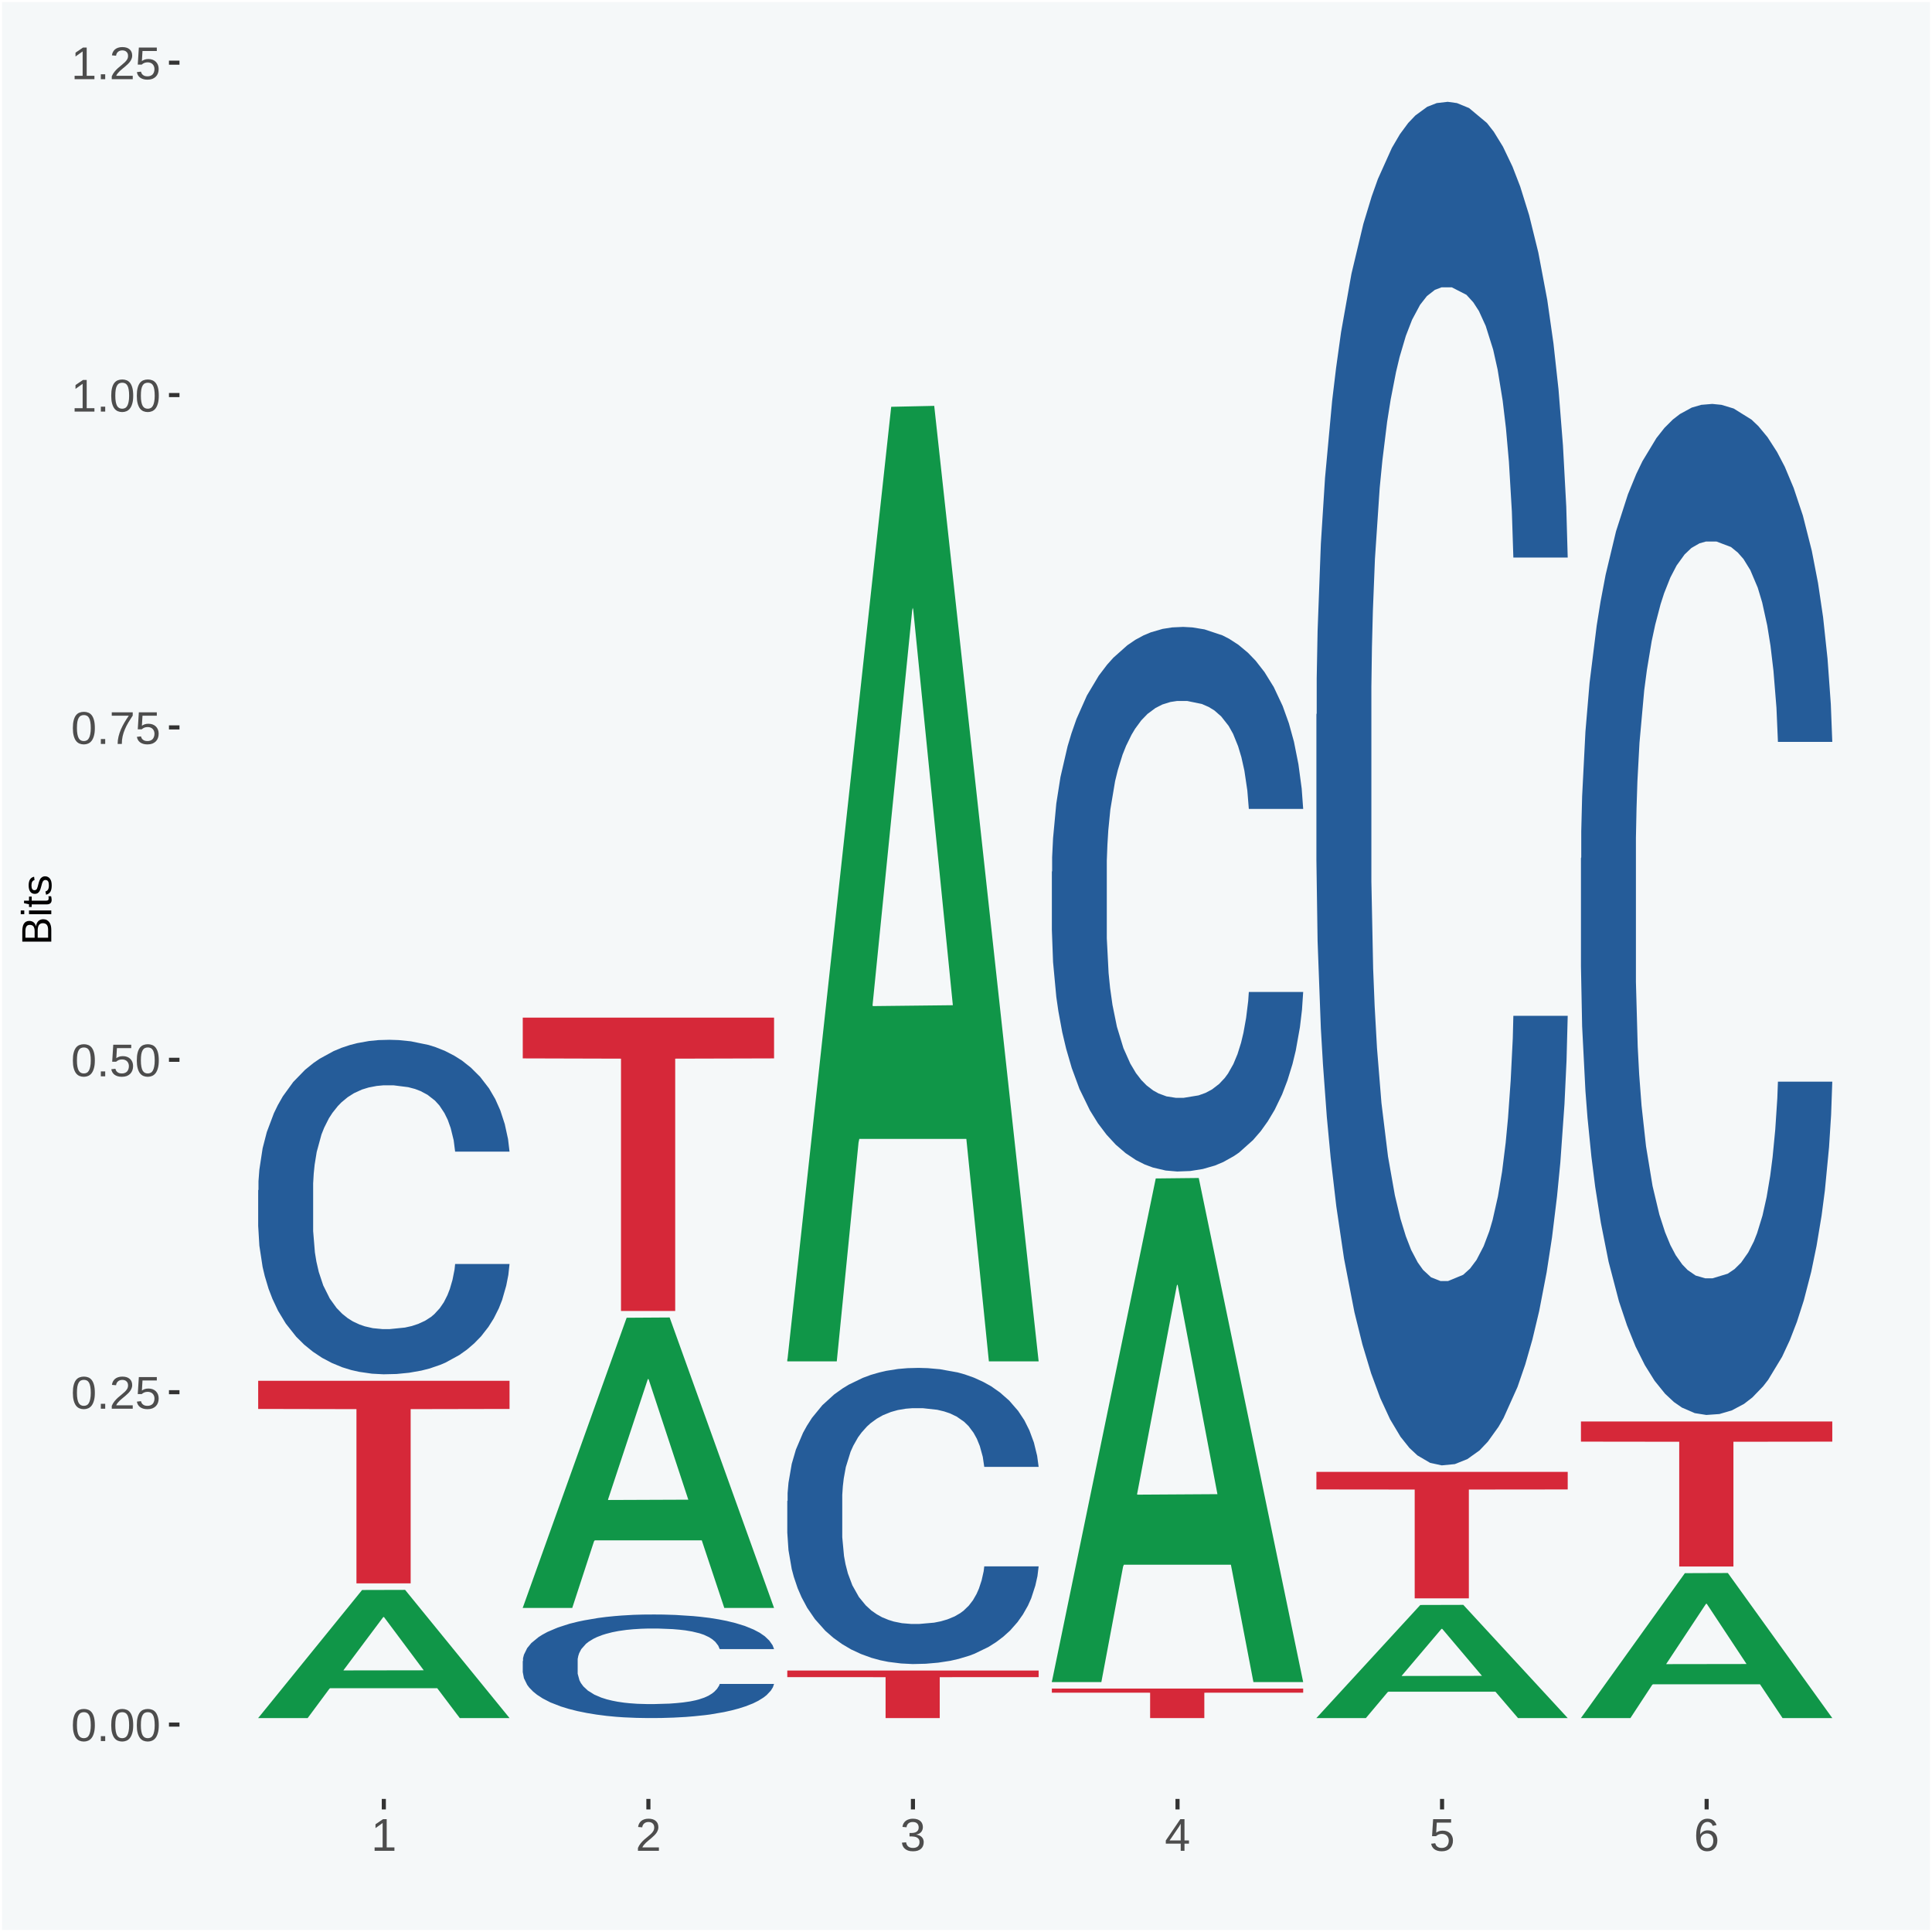 <?xml version="1.0" encoding="UTF-8"?>
<svg xmlns="http://www.w3.org/2000/svg" xmlns:xlink="http://www.w3.org/1999/xlink" width="504pt" height="504pt" viewBox="0 0 504 504" version="1.1">
<defs>
<g>
<symbol overflow="visible" id="glyph0-0">
<path style="stroke:none;" d="M 0.406 0 L 0.406 -8 L 3.594 -8 L 3.594 0 Z M 0.797 -0.406 L 3.188 -0.406 L 3.188 -7.594 L 0.797 -7.594 Z M 0.797 -0.406 "/>
</symbol>
<symbol overflow="visible" id="glyph0-1">
<path style="stroke:none;" d="M 6.203 -4.125 C 6.203 -3.332 6.125 -2.664 5.969 -2.125 C 5.82 -1.582 5.617 -1.145 5.359 -0.812 C 5.098 -0.477 4.789 -0.238 4.438 -0.094 C 4.094 0.051 3.723 0.125 3.328 0.125 C 2.922 0.125 2.539 0.051 2.188 -0.094 C 1.844 -0.238 1.539 -0.477 1.281 -0.812 C 1.031 -1.145 0.832 -1.582 0.688 -2.125 C 0.539 -2.664 0.469 -3.332 0.469 -4.125 C 0.469 -4.957 0.539 -5.645 0.688 -6.188 C 0.832 -6.738 1.035 -7.176 1.297 -7.5 C 1.555 -7.82 1.859 -8.047 2.203 -8.172 C 2.555 -8.305 2.941 -8.375 3.359 -8.375 C 3.754 -8.375 4.125 -8.305 4.469 -8.172 C 4.812 -8.047 5.113 -7.82 5.375 -7.5 C 5.633 -7.176 5.836 -6.738 5.984 -6.188 C 6.129 -5.645 6.203 -4.957 6.203 -4.125 Z M 5.141 -4.125 C 5.141 -4.781 5.098 -5.328 5.016 -5.766 C 4.941 -6.203 4.828 -6.551 4.672 -6.812 C 4.516 -7.07 4.328 -7.254 4.109 -7.359 C 3.891 -7.473 3.641 -7.531 3.359 -7.531 C 3.055 -7.531 2.789 -7.473 2.562 -7.359 C 2.344 -7.254 2.156 -7.07 2 -6.812 C 1.844 -6.551 1.723 -6.203 1.641 -5.766 C 1.566 -5.328 1.531 -4.781 1.531 -4.125 C 1.531 -3.5 1.57 -2.969 1.656 -2.531 C 1.738 -2.094 1.852 -1.742 2 -1.484 C 2.156 -1.223 2.344 -1.035 2.562 -0.922 C 2.789 -0.805 3.047 -0.75 3.328 -0.75 C 3.609 -0.75 3.859 -0.805 4.078 -0.922 C 4.305 -1.035 4.492 -1.223 4.641 -1.484 C 4.797 -1.742 4.914 -2.094 5 -2.531 C 5.094 -2.969 5.141 -3.5 5.141 -4.125 Z M 5.141 -4.125 "/>
</symbol>
<symbol overflow="visible" id="glyph0-2">
<path style="stroke:none;" d="M 1.094 0 L 1.094 -1.281 L 2.234 -1.281 L 2.234 0 Z M 1.094 0 "/>
</symbol>
<symbol overflow="visible" id="glyph0-3">
<path style="stroke:none;" d="M 0.609 0 L 0.609 -0.75 C 0.805 -1.207 1.047 -1.609 1.328 -1.953 C 1.617 -2.305 1.922 -2.625 2.234 -2.906 C 2.555 -3.188 2.867 -3.445 3.172 -3.688 C 3.484 -3.938 3.766 -4.18 4.016 -4.422 C 4.266 -4.66 4.469 -4.91 4.625 -5.172 C 4.781 -5.441 4.859 -5.742 4.859 -6.078 C 4.859 -6.316 4.82 -6.523 4.75 -6.703 C 4.676 -6.879 4.57 -7.023 4.438 -7.141 C 4.312 -7.266 4.156 -7.359 3.969 -7.422 C 3.781 -7.484 3.578 -7.516 3.359 -7.516 C 3.141 -7.516 2.938 -7.484 2.75 -7.422 C 2.57 -7.367 2.41 -7.281 2.266 -7.156 C 2.117 -7.039 2 -6.895 1.906 -6.719 C 1.812 -6.551 1.754 -6.352 1.734 -6.125 L 0.656 -6.219 C 0.688 -6.508 0.766 -6.785 0.891 -7.047 C 1.023 -7.316 1.203 -7.551 1.422 -7.75 C 1.648 -7.945 1.922 -8.098 2.234 -8.203 C 2.555 -8.316 2.93 -8.375 3.359 -8.375 C 3.766 -8.375 4.125 -8.328 4.438 -8.234 C 4.758 -8.141 5.031 -7.992 5.25 -7.797 C 5.477 -7.609 5.648 -7.375 5.766 -7.094 C 5.879 -6.812 5.938 -6.488 5.938 -6.125 C 5.938 -5.844 5.883 -5.578 5.781 -5.328 C 5.688 -5.078 5.555 -4.836 5.391 -4.609 C 5.223 -4.379 5.031 -4.16 4.812 -3.953 C 4.594 -3.742 4.363 -3.535 4.125 -3.328 C 3.895 -3.129 3.656 -2.93 3.406 -2.734 C 3.164 -2.535 2.938 -2.336 2.719 -2.141 C 2.508 -1.941 2.32 -1.738 2.156 -1.531 C 1.988 -1.332 1.859 -1.117 1.766 -0.891 L 6.078 -0.891 L 6.078 0 Z M 0.609 0 "/>
</symbol>
<symbol overflow="visible" id="glyph0-4">
<path style="stroke:none;" d="M 6.172 -2.688 C 6.172 -2.27 6.109 -1.891 5.984 -1.547 C 5.859 -1.203 5.672 -0.906 5.422 -0.656 C 5.18 -0.414 4.879 -0.223 4.516 -0.078 C 4.148 0.055 3.723 0.125 3.234 0.125 C 2.805 0.125 2.43 0.07 2.109 -0.031 C 1.785 -0.133 1.508 -0.273 1.281 -0.453 C 1.062 -0.629 0.883 -0.836 0.75 -1.078 C 0.625 -1.316 0.535 -1.57 0.484 -1.844 L 1.547 -1.969 C 1.586 -1.812 1.645 -1.66 1.719 -1.516 C 1.801 -1.367 1.91 -1.238 2.047 -1.125 C 2.18 -1.008 2.348 -0.914 2.547 -0.844 C 2.742 -0.781 2.984 -0.75 3.266 -0.75 C 3.535 -0.75 3.781 -0.789 4 -0.875 C 4.227 -0.957 4.422 -1.078 4.578 -1.234 C 4.734 -1.398 4.852 -1.602 4.938 -1.844 C 5.031 -2.082 5.078 -2.359 5.078 -2.672 C 5.078 -2.922 5.035 -3.148 4.953 -3.359 C 4.867 -3.578 4.75 -3.766 4.594 -3.922 C 4.445 -4.078 4.258 -4.195 4.031 -4.281 C 3.812 -4.363 3.562 -4.406 3.281 -4.406 C 3.113 -4.406 2.953 -4.391 2.797 -4.359 C 2.648 -4.328 2.516 -4.285 2.391 -4.234 C 2.266 -4.18 2.148 -4.117 2.047 -4.047 C 1.941 -3.973 1.844 -3.895 1.75 -3.812 L 0.719 -3.812 L 1 -8.25 L 5.688 -8.25 L 5.688 -7.359 L 1.953 -7.359 L 1.797 -4.734 C 1.984 -4.879 2.219 -5.004 2.5 -5.109 C 2.781 -5.211 3.113 -5.266 3.5 -5.266 C 3.914 -5.266 4.285 -5.203 4.609 -5.078 C 4.941 -4.953 5.223 -4.773 5.453 -4.547 C 5.68 -4.316 5.859 -4.047 5.984 -3.734 C 6.109 -3.422 6.172 -3.07 6.172 -2.688 Z M 6.172 -2.688 "/>
</symbol>
<symbol overflow="visible" id="glyph0-5">
<path style="stroke:none;" d="M 6.078 -7.406 C 5.66 -6.77 5.273 -6.16 4.922 -5.578 C 4.578 -4.992 4.281 -4.406 4.031 -3.812 C 3.781 -3.219 3.582 -2.609 3.438 -1.984 C 3.301 -1.367 3.234 -0.707 3.234 0 L 2.141 0 C 2.141 -0.656 2.219 -1.301 2.375 -1.938 C 2.531 -2.57 2.738 -3.195 3 -3.812 C 3.27 -4.426 3.578 -5.023 3.922 -5.609 C 4.273 -6.203 4.648 -6.785 5.047 -7.359 L 0.609 -7.359 L 0.609 -8.25 L 6.078 -8.25 Z M 6.078 -7.406 "/>
</symbol>
<symbol overflow="visible" id="glyph0-6">
<path style="stroke:none;" d="M 0.922 0 L 0.922 -0.891 L 3.016 -0.891 L 3.016 -7.25 L 1.156 -5.922 L 1.156 -6.922 L 3.109 -8.25 L 4.078 -8.25 L 4.078 -0.891 L 6.094 -0.891 L 6.094 0 Z M 0.922 0 "/>
</symbol>
<symbol overflow="visible" id="glyph0-7">
<path style="stroke:none;" d="M 6.141 -2.281 C 6.141 -1.906 6.078 -1.566 5.953 -1.266 C 5.836 -0.973 5.66 -0.723 5.422 -0.516 C 5.18 -0.305 4.883 -0.145 4.531 -0.031 C 4.188 0.07 3.789 0.125 3.344 0.125 C 2.832 0.125 2.398 0.062 2.047 -0.062 C 1.703 -0.195 1.414 -0.367 1.188 -0.578 C 0.957 -0.785 0.785 -1.02 0.672 -1.281 C 0.566 -1.551 0.492 -1.832 0.453 -2.125 L 1.547 -2.219 C 1.578 -2 1.633 -1.801 1.719 -1.625 C 1.801 -1.445 1.914 -1.289 2.062 -1.156 C 2.207 -1.031 2.383 -0.93 2.594 -0.859 C 2.801 -0.785 3.051 -0.75 3.344 -0.75 C 3.875 -0.75 4.289 -0.879 4.594 -1.141 C 4.895 -1.41 5.047 -1.801 5.047 -2.312 C 5.047 -2.613 4.977 -2.859 4.844 -3.047 C 4.707 -3.234 4.539 -3.379 4.344 -3.484 C 4.145 -3.586 3.926 -3.656 3.688 -3.688 C 3.445 -3.727 3.227 -3.75 3.031 -3.75 L 2.438 -3.75 L 2.438 -4.656 L 3.016 -4.656 C 3.211 -4.656 3.414 -4.676 3.625 -4.719 C 3.844 -4.758 4.039 -4.832 4.219 -4.938 C 4.395 -5.051 4.539 -5.195 4.656 -5.375 C 4.77 -5.562 4.828 -5.797 4.828 -6.078 C 4.828 -6.523 4.695 -6.875 4.438 -7.125 C 4.188 -7.383 3.801 -7.516 3.281 -7.516 C 2.82 -7.516 2.445 -7.395 2.156 -7.156 C 1.875 -6.914 1.707 -6.578 1.656 -6.141 L 0.594 -6.234 C 0.633 -6.598 0.734 -6.91 0.891 -7.172 C 1.047 -7.441 1.242 -7.664 1.484 -7.844 C 1.734 -8.02 2.008 -8.148 2.312 -8.234 C 2.625 -8.328 2.953 -8.375 3.297 -8.375 C 3.754 -8.375 4.148 -8.316 4.484 -8.203 C 4.816 -8.086 5.086 -7.93 5.297 -7.734 C 5.516 -7.535 5.672 -7.301 5.766 -7.031 C 5.867 -6.77 5.922 -6.488 5.922 -6.188 C 5.922 -5.945 5.883 -5.723 5.812 -5.516 C 5.75 -5.305 5.645 -5.113 5.5 -4.938 C 5.363 -4.77 5.188 -4.625 4.969 -4.5 C 4.75 -4.383 4.488 -4.297 4.188 -4.234 L 4.188 -4.219 C 4.52 -4.176 4.805 -4.098 5.047 -3.984 C 5.297 -3.867 5.5 -3.723 5.656 -3.547 C 5.82 -3.379 5.941 -3.188 6.016 -2.969 C 6.098 -2.75 6.141 -2.52 6.141 -2.281 Z M 6.141 -2.281 "/>
</symbol>
<symbol overflow="visible" id="glyph0-8">
<path style="stroke:none;" d="M 5.156 -1.875 L 5.156 0 L 4.172 0 L 4.172 -1.875 L 0.281 -1.875 L 0.281 -2.688 L 4.062 -8.25 L 5.156 -8.25 L 5.156 -2.703 L 6.328 -2.703 L 6.328 -1.875 Z M 4.172 -7.062 C 4.16 -7.039 4.141 -7.004 4.109 -6.953 C 4.078 -6.898 4.039 -6.836 4 -6.766 C 3.957 -6.691 3.914 -6.617 3.875 -6.547 C 3.844 -6.473 3.812 -6.414 3.781 -6.375 L 1.656 -3.25 C 1.633 -3.219 1.602 -3.176 1.562 -3.125 C 1.531 -3.07 1.492 -3.02 1.453 -2.969 C 1.422 -2.914 1.383 -2.863 1.344 -2.812 C 1.301 -2.77 1.27 -2.734 1.25 -2.703 L 4.172 -2.703 Z M 4.172 -7.062 "/>
</symbol>
<symbol overflow="visible" id="glyph0-9">
<path style="stroke:none;" d="M 6.141 -2.703 C 6.141 -2.285 6.082 -1.906 5.969 -1.562 C 5.852 -1.219 5.68 -0.922 5.453 -0.672 C 5.234 -0.422 4.957 -0.223 4.625 -0.078 C 4.289 0.055 3.91 0.125 3.484 0.125 C 3.004 0.125 2.582 0.031 2.219 -0.156 C 1.863 -0.344 1.566 -0.609 1.328 -0.953 C 1.086 -1.297 0.906 -1.719 0.781 -2.219 C 0.664 -2.727 0.609 -3.301 0.609 -3.938 C 0.609 -4.676 0.676 -5.32 0.812 -5.875 C 0.945 -6.426 1.141 -6.883 1.391 -7.25 C 1.648 -7.625 1.961 -7.906 2.328 -8.094 C 2.691 -8.281 3.102 -8.375 3.562 -8.375 C 3.844 -8.375 4.102 -8.344 4.344 -8.281 C 4.594 -8.227 4.816 -8.133 5.016 -8 C 5.223 -7.875 5.398 -7.703 5.547 -7.484 C 5.703 -7.273 5.828 -7.016 5.922 -6.703 L 4.906 -6.516 C 4.801 -6.867 4.629 -7.125 4.391 -7.281 C 4.148 -7.445 3.867 -7.531 3.547 -7.531 C 3.266 -7.531 3.004 -7.457 2.766 -7.312 C 2.535 -7.176 2.336 -6.973 2.172 -6.703 C 2.004 -6.43 1.875 -6.086 1.781 -5.672 C 1.695 -5.266 1.656 -4.789 1.656 -4.25 C 1.852 -4.602 2.125 -4.875 2.469 -5.062 C 2.812 -5.25 3.207 -5.344 3.656 -5.344 C 4.031 -5.344 4.367 -5.281 4.672 -5.156 C 4.984 -5.031 5.25 -4.852 5.469 -4.625 C 5.688 -4.406 5.852 -4.129 5.969 -3.797 C 6.082 -3.473 6.141 -3.109 6.141 -2.703 Z M 5.078 -2.656 C 5.078 -2.938 5.039 -3.191 4.969 -3.422 C 4.895 -3.66 4.785 -3.859 4.641 -4.016 C 4.504 -4.18 4.332 -4.305 4.125 -4.391 C 3.926 -4.484 3.688 -4.531 3.406 -4.531 C 3.219 -4.531 3.023 -4.5 2.828 -4.438 C 2.629 -4.383 2.453 -4.289 2.297 -4.156 C 2.141 -4.031 2.008 -3.863 1.906 -3.656 C 1.812 -3.457 1.766 -3.207 1.766 -2.906 C 1.766 -2.602 1.801 -2.316 1.875 -2.047 C 1.957 -1.785 2.07 -1.555 2.219 -1.359 C 2.363 -1.172 2.539 -1.02 2.75 -0.906 C 2.957 -0.789 3.191 -0.734 3.453 -0.734 C 3.703 -0.734 3.926 -0.773 4.125 -0.859 C 4.332 -0.953 4.504 -1.082 4.641 -1.25 C 4.785 -1.414 4.895 -1.613 4.969 -1.844 C 5.039 -2.082 5.078 -2.352 5.078 -2.656 Z M 5.078 -2.656 "/>
</symbol>
<symbol overflow="visible" id="glyph1-0">
<path style="stroke:none;" d="M 0 -0.359 L -7.328 -0.359 L -7.328 -3.281 L 0 -3.281 Z M -0.359 -0.734 L -0.359 -2.922 L -6.969 -2.922 L -6.969 -0.734 Z M -0.359 -0.734 "/>
</symbol>
<symbol overflow="visible" id="glyph1-1">
<path style="stroke:none;" d="M -2.125 -6.75 C -1.75 -6.75 -1.426 -6.676 -1.156 -6.531 C -0.883 -6.383 -0.66 -6.18 -0.484 -5.922 C -0.316 -5.672 -0.191 -5.375 -0.109 -5.031 C -0.035 -4.695 0 -4.344 0 -3.969 L 0 -0.906 L -7.562 -0.906 L -7.562 -3.656 C -7.562 -4.07 -7.523 -4.441 -7.453 -4.766 C -7.391 -5.098 -7.281 -5.379 -7.125 -5.609 C -6.977 -5.836 -6.789 -6.008 -6.562 -6.125 C -6.332 -6.25 -6.055 -6.312 -5.734 -6.312 C -5.523 -6.312 -5.328 -6.281 -5.141 -6.219 C -4.953 -6.164 -4.781 -6.078 -4.625 -5.953 C -4.477 -5.836 -4.348 -5.688 -4.234 -5.5 C -4.129 -5.32 -4.047 -5.113 -3.984 -4.875 C -3.953 -5.176 -3.883 -5.441 -3.781 -5.672 C -3.676 -5.91 -3.539 -6.109 -3.375 -6.266 C -3.219 -6.43 -3.031 -6.551 -2.812 -6.625 C -2.602 -6.707 -2.375 -6.75 -2.125 -6.75 Z M -5.609 -5.281 C -6.016 -5.281 -6.305 -5.141 -6.484 -4.859 C -6.66 -4.586 -6.75 -4.188 -6.75 -3.656 L -6.75 -1.922 L -4.344 -1.922 L -4.344 -3.656 C -4.344 -3.957 -4.375 -4.211 -4.438 -4.422 C -4.5 -4.629 -4.582 -4.797 -4.688 -4.922 C -4.801 -5.047 -4.93 -5.133 -5.078 -5.188 C -5.234 -5.25 -5.41 -5.281 -5.609 -5.281 Z M -2.219 -5.719 C -2.457 -5.719 -2.66 -5.672 -2.828 -5.578 C -2.992 -5.492 -3.129 -5.367 -3.234 -5.203 C -3.348 -5.047 -3.426 -4.848 -3.469 -4.609 C -3.52 -4.379 -3.547 -4.125 -3.547 -3.844 L -3.547 -1.922 L -0.828 -1.922 L -0.828 -3.922 C -0.828 -4.18 -0.848 -4.422 -0.891 -4.641 C -0.93 -4.859 -1.004 -5.047 -1.109 -5.203 C -1.211 -5.367 -1.352 -5.492 -1.531 -5.578 C -1.719 -5.672 -1.945 -5.719 -2.219 -5.719 Z M -2.219 -5.719 "/>
</symbol>
<symbol overflow="visible" id="glyph1-2">
<path style="stroke:none;" d="M -7.047 -0.734 L -7.969 -0.734 L -7.969 -1.703 L -7.047 -1.703 Z M 0 -0.734 L -5.812 -0.734 L -5.812 -1.703 L 0 -1.703 Z M 0 -0.734 "/>
</symbol>
<symbol overflow="visible" id="glyph1-3">
<path style="stroke:none;" d="M -0.047 -2.969 C -0.004 -2.82 0.023 -2.672 0.047 -2.516 C 0.078 -2.367 0.094 -2.195 0.094 -2 C 0.094 -1.227 -0.348 -0.844 -1.234 -0.844 L -5.109 -0.844 L -5.109 -0.172 L -5.812 -0.172 L -5.812 -0.875 L -7.109 -1.156 L -7.109 -1.812 L -5.812 -1.812 L -5.812 -2.875 L -5.109 -2.875 L -5.109 -1.812 L -1.438 -1.812 C -1.156 -1.812 -0.957 -1.852 -0.844 -1.938 C -0.738 -2.031 -0.688 -2.191 -0.688 -2.422 C -0.688 -2.516 -0.691 -2.602 -0.703 -2.688 C -0.711 -2.77 -0.727 -2.863 -0.75 -2.969 Z M -0.047 -2.969 "/>
</symbol>
<symbol overflow="visible" id="glyph1-4">
<path style="stroke:none;" d="M -1.609 -5.109 C -1.336 -5.109 -1.094 -5.051 -0.875 -4.938 C -0.664 -4.832 -0.488 -4.68 -0.344 -4.484 C -0.195 -4.285 -0.082 -4.039 0 -3.75 C 0.07 -3.457 0.109 -3.125 0.109 -2.75 C 0.109 -2.406 0.082 -2.098 0.031 -1.828 C -0.02 -1.555 -0.102 -1.316 -0.219 -1.109 C -0.332 -0.91 -0.484 -0.742 -0.672 -0.609 C -0.859 -0.473 -1.086 -0.375 -1.359 -0.312 L -1.531 -1.156 C -1.219 -1.238 -0.988 -1.41 -0.844 -1.672 C -0.695 -1.93 -0.625 -2.289 -0.625 -2.75 C -0.625 -2.957 -0.641 -3.145 -0.672 -3.312 C -0.703 -3.488 -0.75 -3.641 -0.812 -3.766 C -0.883 -3.891 -0.977 -3.984 -1.094 -4.047 C -1.207 -4.117 -1.352 -4.156 -1.531 -4.156 C -1.707 -4.156 -1.848 -4.113 -1.953 -4.031 C -2.066 -3.957 -2.16 -3.844 -2.234 -3.688 C -2.316 -3.539 -2.383 -3.363 -2.438 -3.156 C -2.5 -2.945 -2.562 -2.719 -2.625 -2.469 C -2.688 -2.238 -2.754 -2.008 -2.828 -1.781 C -2.898 -1.551 -3 -1.344 -3.125 -1.156 C -3.25 -0.969 -3.398 -0.816 -3.578 -0.703 C -3.766 -0.586 -4 -0.531 -4.281 -0.531 C -4.812 -0.531 -5.211 -0.719 -5.484 -1.094 C -5.766 -1.477 -5.906 -2.031 -5.906 -2.75 C -5.906 -3.395 -5.789 -3.906 -5.562 -4.281 C -5.332 -4.656 -4.973 -4.895 -4.484 -5 L -4.375 -4.125 C -4.52 -4.094 -4.645 -4.035 -4.75 -3.953 C -4.852 -3.867 -4.938 -3.766 -5 -3.641 C -5.062 -3.516 -5.102 -3.375 -5.125 -3.219 C -5.156 -3.07 -5.172 -2.914 -5.172 -2.75 C -5.172 -2.312 -5.102 -1.988 -4.969 -1.781 C -4.844 -1.582 -4.645 -1.484 -4.375 -1.484 C -4.219 -1.484 -4.086 -1.52 -3.984 -1.594 C -3.879 -1.664 -3.789 -1.77 -3.719 -1.906 C -3.656 -2.051 -3.598 -2.219 -3.547 -2.406 C -3.492 -2.602 -3.438 -2.816 -3.375 -3.047 C -3.332 -3.203 -3.289 -3.359 -3.25 -3.516 C -3.207 -3.68 -3.156 -3.836 -3.094 -3.984 C -3.031 -4.141 -2.957 -4.285 -2.875 -4.422 C -2.789 -4.555 -2.688 -4.672 -2.562 -4.766 C -2.445 -4.867 -2.312 -4.953 -2.156 -5.016 C -2 -5.078 -1.816 -5.109 -1.609 -5.109 Z M -1.609 -5.109 "/>
</symbol>
</g>
<clipPath id="clip1">
  <path d="M 46.82 5.48 L 498.52 5.48 L 498.52 469.281 L 46.82 469.281 Z M 46.82 5.48 "/>
</clipPath>
</defs>
<g id="surface1">
<rect x="0" y="0" width="504" height="504" style="fill:rgb(96.078%,97.255%,97.647%);fill-opacity:1;stroke:none;"/>
<path style="fill:none;stroke-width:1.07;stroke-linecap:round;stroke-linejoin:round;stroke:rgb(100%,100%,100%);stroke-opacity:1;stroke-miterlimit:10;" d="M 0 0 L 504 0 L 504 504 L 0 504 Z M 0 0 " transform="matrix(1,0,0,-1,0,504)"/>
<g clip-path="url(#clip1)" clip-rule="nonzero">
<path style=" stroke:none;fill-rule:nonzero;fill:rgb(96.078%,97.255%,97.647%);fill-opacity:1;" d="M 46.82 469.281 L 498.52 469.281 L 498.52 5.48 L 46.82 5.48 Z M 46.82 469.281 "/>
</g>
<path style=" stroke:none;fill-rule:nonzero;fill:rgb(6.274%,58.824%,28.235%);fill-opacity:1;" d="M 67.352 448.129 L 67.422 448.102 L 94.461 414.781 L 105.68 414.75 L 132.922 448.191 L 119.941 448.191 L 114.059 440.398 L 86.141 440.398 L 85.941 440.531 L 80.262 448.191 L 67.352 448.191 L 67.352 448.129 L 89.66 435.762 L 110.539 435.73 L 100.199 421.879 L 100.07 421.809 L 99.93 421.91 L 89.59 435.73 L 89.66 435.762 Z M 67.352 448.129 "/>
<path style=" stroke:none;fill-rule:nonzero;fill:rgb(14.51%,36.078%,60.001%);fill-opacity:1;" d="M 67.352 310.461 L 67.43 310.379 L 67.43 308.148 L 67.66 305.121 L 68.512 299.539 L 69.602 295.32 L 71.461 290.379 L 72.469 288.309 L 73.781 286 L 76.5 282.25 L 79.602 279.059 L 81.77 277.309 L 83.391 276.191 L 87.039 274.199 L 89.129 273.328 L 91.301 272.609 L 93.16 272.129 L 96.262 271.57 L 98.738 271.328 L 101.609 271.25 L 104.012 271.328 L 107.191 271.648 L 111.84 272.609 L 113.621 273.172 L 116.02 274.121 L 118.5 275.398 L 120.52 276.672 L 122.84 278.512 L 125.238 280.898 L 127.57 283.922 L 129.199 286.711 L 130.512 289.66 L 131.68 293.25 L 132.531 297.148 L 132.922 300.422 L 118.73 300.422 L 118.352 297.469 L 117.57 294.281 L 116.801 292.129 L 115.941 290.379 L 114.629 288.391 L 113.461 287.109 L 111.531 285.602 L 109.738 284.641 L 108.27 284.078 L 106.488 283.609 L 102.691 283.129 L 99.98 283.129 L 98.27 283.289 L 96.18 283.691 L 94.398 284.238 L 92.309 285.199 L 90.68 286.238 L 89.051 287.59 L 88.121 288.551 L 86.73 290.301 L 85.801 291.73 L 84.559 294.199 L 83.859 295.961 L 82.621 300.5 L 82.078 303.852 L 81.84 306.16 L 81.691 308.711 L 81.691 321.141 L 82.148 326.719 L 82.539 329.109 L 83.16 331.82 L 84.32 335.32 L 86.031 338.75 L 87.809 341.219 L 89.281 342.73 L 90.68 343.852 L 92.07 344.73 L 93.781 345.52 L 95.172 346 L 97.27 346.48 L 99.75 346.719 L 101.68 346.719 L 105.641 346.32 L 107.422 345.922 L 109.121 345.359 L 110.98 344.488 L 112.461 343.531 L 113.309 342.809 L 114.699 341.301 L 115.789 339.711 L 116.719 337.871 L 117.34 336.281 L 118.039 333.891 L 118.578 331.18 L 118.73 329.738 L 132.922 329.738 L 132.609 332.609 L 132.059 335.398 L 130.98 339.148 L 130.129 341.301 L 128.809 343.93 L 127.41 346.16 L 125.48 348.629 L 123.691 350.461 L 121.828 352.059 L 119.82 353.488 L 116.18 355.48 L 114.859 356.039 L 112.07 357 L 109.898 357.551 L 106.719 358.109 L 103.469 358.43 L 100.059 358.512 L 97.031 358.352 L 93.699 357.871 L 91.609 357.398 L 89.281 356.68 L 86.57 355.559 L 84.012 354.211 L 81.609 352.609 L 79.359 350.781 L 77.27 348.711 L 74.559 345.281 L 72.539 341.941 L 71.07 338.828 L 70.059 336.199 L 69.059 332.852 L 68.512 330.539 L 67.66 324.961 L 67.352 319.781 Z M 67.352 310.461 "/>
<path style=" stroke:none;fill-rule:nonzero;fill:rgb(83.922%,15.686%,22.353%);fill-opacity:1;" d="M 67.352 360.199 L 132.922 360.199 L 132.922 367.551 L 107.129 367.602 L 107.129 413.051 L 92.988 413.051 L 92.988 367.602 L 67.352 367.551 Z M 67.352 360.199 "/>
<path style=" stroke:none;fill-rule:nonzero;fill:rgb(6.274%,58.824%,28.235%);fill-opacity:1;" d="M 136.371 419.328 L 136.43 419.262 L 163.469 343.762 L 174.691 343.691 L 201.93 419.469 L 188.949 419.469 L 183.07 401.828 L 155.16 401.828 L 154.949 402.109 L 149.281 419.469 L 136.371 419.469 L 136.371 419.328 L 158.672 391.301 L 179.559 391.219 L 169.219 359.852 L 169.078 359.699 L 168.949 359.922 L 158.602 391.219 L 158.672 391.301 Z M 136.371 419.328 "/>
<path style=" stroke:none;fill-rule:nonzero;fill:rgb(14.51%,36.078%,60.001%);fill-opacity:1;" d="M 136.371 433.309 L 136.441 433.281 L 136.441 432.59 L 136.68 431.66 L 137.531 429.93 L 138.609 428.621 L 140.469 427.09 L 141.48 426.449 L 142.801 425.73 L 145.512 424.57 L 148.609 423.578 L 150.781 423.039 L 152.41 422.699 L 156.051 422.078 L 158.141 421.809 L 160.309 421.59 L 162.172 421.441 L 165.27 421.262 L 167.75 421.191 L 170.621 421.172 L 173.02 421.191 L 176.199 421.289 L 180.852 421.59 L 182.629 421.762 L 185.039 422.051 L 187.52 422.449 L 189.531 422.84 L 191.859 423.41 L 194.262 424.148 L 196.578 425.09 L 198.211 425.949 L 199.531 426.871 L 200.691 427.98 L 201.539 429.191 L 201.93 430.199 L 187.75 430.199 L 187.359 429.289 L 186.59 428.301 L 185.809 427.629 L 184.961 427.09 L 183.641 426.469 L 182.48 426.078 L 180.539 425.609 L 178.762 425.309 L 177.289 425.141 L 175.5 424.988 L 171.711 424.84 L 168.988 424.84 L 167.289 424.891 L 165.199 425.02 L 163.41 425.191 L 161.32 425.488 L 159.691 425.809 L 158.07 426.23 L 157.141 426.52 L 155.738 427.059 L 154.809 427.512 L 153.57 428.27 L 152.871 428.82 L 151.629 430.219 L 151.09 431.262 L 150.859 431.98 L 150.699 432.77 L 150.699 436.621 L 151.172 438.352 L 151.559 439.09 L 152.18 439.922 L 153.34 441.012 L 155.039 442.07 L 156.828 442.84 L 158.301 443.309 L 159.691 443.648 L 161.09 443.922 L 162.789 444.172 L 164.191 444.32 L 166.281 444.469 L 168.762 444.539 L 170.699 444.539 L 174.648 444.422 L 176.43 444.289 L 178.141 444.121 L 180 443.852 L 181.469 443.551 L 182.32 443.328 L 183.719 442.859 L 184.801 442.371 L 185.73 441.801 L 186.352 441.309 L 187.051 440.57 L 187.59 439.73 L 187.75 439.281 L 201.93 439.281 L 201.621 440.172 L 201.078 441.039 L 199.988 442.199 L 199.141 442.859 L 197.82 443.68 L 196.43 444.371 L 194.488 445.129 L 192.711 445.699 L 190.852 446.191 L 188.828 446.641 L 185.191 447.262 L 183.871 447.43 L 181.078 447.719 L 178.91 447.898 L 175.738 448.07 L 172.48 448.172 L 169.07 448.191 L 166.051 448.141 L 162.719 448 L 160.621 447.852 L 158.301 447.629 L 155.59 447.281 L 153.031 446.859 L 150.629 446.371 L 148.379 445.801 L 146.289 445.16 L 143.57 444.102 L 141.559 443.059 L 140.09 442.102 L 139.078 441.281 L 138.07 440.25 L 137.531 439.531 L 136.68 437.801 L 136.371 436.199 Z M 136.371 433.309 "/>
<path style=" stroke:none;fill-rule:nonzero;fill:rgb(83.922%,15.686%,22.353%);fill-opacity:1;" d="M 136.371 265.461 L 201.93 265.461 L 201.93 276.102 L 176.141 276.172 L 176.141 342 L 162 342 L 162 276.172 L 136.371 276.102 Z M 136.371 265.461 "/>
<path style=" stroke:none;fill-rule:nonzero;fill:rgb(6.274%,58.824%,28.235%);fill-opacity:1;" d="M 205.379 354.68 L 205.449 354.441 L 232.488 106.121 L 243.711 105.879 L 270.949 355.141 L 257.969 355.141 L 252.09 297.102 L 224.172 297.102 L 223.969 298.039 L 218.289 355.141 L 205.379 355.141 L 205.379 354.68 L 227.691 262.461 L 248.57 262.23 L 238.23 159.012 L 238.102 158.539 L 237.961 159.25 L 227.621 262.23 L 227.691 262.461 Z M 205.379 354.68 "/>
<path style=" stroke:none;fill-rule:nonzero;fill:rgb(14.51%,36.078%,60.001%);fill-opacity:1;" d="M 205.379 391.551 L 205.461 391.48 L 205.461 389.5 L 205.691 386.82 L 206.539 381.879 L 207.629 378.141 L 209.488 373.77 L 210.5 371.941 L 211.809 369.891 L 214.531 366.57 L 217.629 363.75 L 219.801 362.199 L 221.422 361.211 L 225.07 359.449 L 227.16 358.672 L 229.328 358.039 L 231.191 357.609 L 234.289 357.121 L 236.77 356.91 L 239.641 356.84 L 242.039 356.91 L 245.219 357.191 L 249.871 358.039 L 251.648 358.531 L 254.051 359.379 L 256.531 360.512 L 258.551 361.629 L 260.871 363.262 L 263.27 365.371 L 265.602 368.059 L 267.23 370.52 L 268.539 373.141 L 269.711 376.309 L 270.559 379.77 L 270.949 382.66 L 256.762 382.66 L 256.379 380.051 L 255.602 377.23 L 254.828 375.32 L 253.969 373.77 L 252.66 372.012 L 251.488 370.879 L 249.559 369.539 L 247.77 368.691 L 246.301 368.199 L 244.52 367.77 L 240.719 367.352 L 238.012 367.352 L 236.301 367.488 L 234.211 367.84 L 232.43 368.34 L 230.34 369.18 L 228.711 370.102 L 227.078 371.301 L 226.148 372.148 L 224.762 373.699 L 223.828 374.969 L 222.59 377.16 L 221.891 378.711 L 220.648 382.73 L 220.109 385.691 L 219.871 387.738 L 219.719 390 L 219.719 401 L 220.18 405.941 L 220.57 408.059 L 221.191 410.461 L 222.352 413.559 L 224.059 416.602 L 225.84 418.781 L 227.309 420.129 L 228.711 421.109 L 230.102 421.891 L 231.809 422.59 L 233.199 423.02 L 235.301 423.441 L 237.781 423.648 L 239.711 423.648 L 243.672 423.301 L 245.449 422.949 L 247.148 422.449 L 249.012 421.68 L 250.488 420.828 L 251.34 420.199 L 252.73 418.859 L 253.82 417.441 L 254.75 415.82 L 255.371 414.41 L 256.07 412.289 L 256.609 409.891 L 256.762 408.621 L 270.949 408.621 L 270.641 411.16 L 270.09 413.629 L 269.012 416.949 L 268.16 418.859 L 266.84 421.18 L 265.441 423.16 L 263.512 425.352 L 261.719 426.969 L 259.859 428.379 L 257.852 429.648 L 254.211 431.41 L 252.891 431.91 L 250.102 432.75 L 247.93 433.25 L 244.75 433.738 L 241.5 434.02 L 238.09 434.102 L 235.059 433.949 L 231.73 433.531 L 229.641 433.109 L 227.309 432.469 L 224.602 431.48 L 222.039 430.289 L 219.641 428.871 L 217.391 427.25 L 215.301 425.422 L 212.59 422.379 L 210.57 419.422 L 209.102 416.672 L 208.09 414.34 L 207.09 411.379 L 206.539 409.328 L 205.691 404.391 L 205.379 399.809 Z M 205.379 391.551 "/>
<path style=" stroke:none;fill-rule:nonzero;fill:rgb(83.922%,15.686%,22.353%);fill-opacity:1;" d="M 205.379 435.789 L 270.949 435.789 L 270.949 437.512 L 245.148 437.52 L 245.148 448.191 L 231.02 448.191 L 231.02 437.52 L 205.379 437.512 Z M 205.379 435.789 "/>
<path style=" stroke:none;fill-rule:nonzero;fill:rgb(6.274%,58.824%,28.235%);fill-opacity:1;" d="M 274.398 438.559 L 274.461 438.43 L 301.5 307.422 L 312.719 307.301 L 339.961 438.809 L 326.98 438.809 L 321.102 408.18 L 293.191 408.18 L 292.98 408.68 L 287.309 438.809 L 274.398 438.809 L 274.398 438.559 L 296.699 389.91 L 317.59 389.781 L 307.25 335.328 L 307.109 335.078 L 306.98 335.449 L 296.629 389.781 L 296.699 389.91 Z M 274.398 438.559 "/>
<path style=" stroke:none;fill-rule:nonzero;fill:rgb(14.51%,36.078%,60.001%);fill-opacity:1;" d="M 274.398 227.371 L 274.469 227.238 L 274.469 223.609 L 274.711 218.68 L 275.559 209.602 L 276.641 202.719 L 278.5 194.68 L 279.512 191.301 L 280.828 187.539 L 283.539 181.441 L 286.641 176.25 L 288.809 173.398 L 290.441 171.578 L 294.078 168.34 L 296.172 166.91 L 298.34 165.738 L 300.199 164.961 L 303.301 164.059 L 305.781 163.672 L 308.648 163.539 L 311.051 163.672 L 314.23 164.191 L 318.879 165.738 L 320.66 166.648 L 323.07 168.211 L 325.551 170.281 L 327.559 172.359 L 329.879 175.34 L 332.289 179.238 L 334.609 184.172 L 336.238 188.711 L 337.559 193.512 L 338.719 199.352 L 339.57 205.699 L 339.961 211.02 L 325.781 211.02 L 325.391 206.219 L 324.621 201.031 L 323.84 197.531 L 322.988 194.68 L 321.672 191.43 L 320.512 189.359 L 318.57 186.891 L 316.789 185.328 L 315.32 184.43 L 313.531 183.648 L 309.738 182.871 L 307.02 182.871 L 305.32 183.129 L 303.23 183.781 L 301.441 184.691 L 299.352 186.238 L 297.719 187.93 L 296.102 190.129 L 295.172 191.691 L 293.77 194.551 L 292.84 196.879 L 291.602 200.898 L 290.898 203.762 L 289.66 211.148 L 289.121 216.602 L 288.891 220.359 L 288.73 224.52 L 288.73 244.762 L 289.199 253.84 L 289.59 257.73 L 290.211 262.141 L 291.371 267.852 L 293.07 273.43 L 294.859 277.449 L 296.328 279.922 L 297.719 281.73 L 299.121 283.16 L 300.82 284.461 L 302.219 285.238 L 304.309 286.012 L 306.789 286.398 L 308.73 286.398 L 312.68 285.75 L 314.461 285.109 L 316.172 284.199 L 318.031 282.77 L 319.5 281.211 L 320.352 280.051 L 321.75 277.578 L 322.828 274.988 L 323.762 272 L 324.379 269.41 L 325.078 265.52 L 325.621 261.102 L 325.781 258.77 L 339.961 258.77 L 339.648 263.441 L 339.109 267.98 L 338.02 274.078 L 337.172 277.578 L 335.852 281.859 L 334.461 285.5 L 332.52 289.52 L 330.738 292.5 L 328.879 295.102 L 326.859 297.43 L 323.219 300.68 L 321.898 301.578 L 319.109 303.141 L 316.941 304.051 L 313.77 304.961 L 310.512 305.48 L 307.102 305.609 L 304.078 305.352 L 300.75 304.57 L 298.648 303.789 L 296.328 302.621 L 293.621 300.809 L 291.059 298.602 L 288.66 296 L 286.41 293.02 L 284.32 289.648 L 281.602 284.07 L 279.59 278.621 L 278.121 273.559 L 277.109 269.281 L 276.102 263.828 L 275.559 260.07 L 274.711 250.98 L 274.398 242.551 Z M 274.398 227.371 "/>
<path style=" stroke:none;fill-rule:nonzero;fill:rgb(83.922%,15.686%,22.353%);fill-opacity:1;" d="M 274.398 440.5 L 339.961 440.5 L 339.961 441.57 L 314.172 441.578 L 314.172 448.191 L 300.031 448.191 L 300.031 441.578 L 274.398 441.57 Z M 274.398 440.5 "/>
<path style=" stroke:none;fill-rule:nonzero;fill:rgb(6.274%,58.824%,28.235%);fill-opacity:1;" d="M 343.41 448.141 L 343.48 448.109 L 370.512 418.691 L 381.73 418.66 L 408.969 448.191 L 396 448.191 L 390.121 441.32 L 362.199 441.32 L 362 441.43 L 356.32 448.191 L 343.41 448.191 L 343.41 448.141 L 365.719 437.211 L 386.602 437.18 L 376.262 424.949 L 376.121 424.898 L 375.988 424.98 L 365.648 437.18 L 365.719 437.211 Z M 343.41 448.141 "/>
<path style=" stroke:none;fill-rule:nonzero;fill:rgb(14.51%,36.078%,60.001%);fill-opacity:1;" d="M 343.41 186.379 L 343.488 186.059 L 343.488 176.961 L 343.719 164.621 L 344.57 141.879 L 345.66 124.66 L 347.52 104.52 L 348.531 96.078 L 349.84 86.66 L 352.559 71.391 L 355.66 58.398 L 357.828 51.25 L 359.449 46.699 L 363.102 38.578 L 365.191 35.012 L 367.359 32.078 L 369.219 30.129 L 372.32 27.859 L 374.801 26.891 L 377.66 26.559 L 380.07 26.891 L 383.238 28.191 L 387.891 32.078 L 389.68 34.359 L 392.078 38.262 L 394.559 43.449 L 396.57 48.648 L 398.898 56.121 L 401.301 65.871 L 403.629 78.211 L 405.25 89.578 L 406.57 101.602 L 407.73 116.219 L 408.59 132.141 L 408.969 145.449 L 394.789 145.449 L 394.398 133.43 L 393.629 120.441 L 392.852 111.672 L 392 104.52 L 390.68 96.398 L 389.52 91.211 L 387.578 85.031 L 385.801 81.129 L 384.328 78.859 L 382.551 76.91 L 378.75 74.961 L 376.039 74.961 L 374.328 75.609 L 372.238 77.238 L 370.461 79.512 L 368.371 83.41 L 366.738 87.629 L 365.109 93.148 L 364.18 97.051 L 362.789 104.199 L 361.859 110.051 L 360.621 120.121 L 359.922 127.262 L 358.68 145.781 L 358.141 159.422 L 357.898 168.84 L 357.75 179.238 L 357.75 229.91 L 358.211 252.648 L 358.602 262.398 L 359.219 273.441 L 360.379 287.738 L 362.09 301.699 L 363.871 311.77 L 365.34 317.949 L 366.738 322.488 L 368.129 326.07 L 369.84 329.32 L 371.23 331.27 L 373.32 333.211 L 375.801 334.191 L 377.738 334.191 L 381.691 332.559 L 383.48 330.941 L 385.18 328.672 L 387.039 325.09 L 388.512 321.199 L 389.371 318.27 L 390.762 312.102 L 391.852 305.602 L 392.781 298.129 L 393.398 291.629 L 394.09 281.891 L 394.641 270.84 L 394.789 265 L 408.969 265 L 408.66 276.691 L 408.121 288.059 L 407.039 303.328 L 406.18 312.102 L 404.871 322.82 L 403.469 331.91 L 401.531 341.988 L 399.75 349.461 L 397.891 355.949 L 395.879 361.801 L 392.23 369.922 L 390.922 372.199 L 388.129 376.09 L 385.961 378.371 L 382.781 380.641 L 379.52 381.941 L 376.109 382.27 L 373.09 381.621 L 369.762 379.672 L 367.672 377.719 L 365.34 374.789 L 362.629 370.25 L 360.07 364.719 L 357.672 358.23 L 355.422 350.762 L 353.328 342.309 L 350.621 328.34 L 348.602 314.699 L 347.129 302.031 L 346.121 291.309 L 345.121 277.672 L 344.57 268.25 L 343.719 245.512 L 343.41 224.391 Z M 343.41 186.379 "/>
<path style=" stroke:none;fill-rule:nonzero;fill:rgb(83.922%,15.686%,22.353%);fill-opacity:1;" d="M 343.41 383.961 L 408.969 383.961 L 408.969 388.551 L 383.18 388.578 L 383.18 416.961 L 369.051 416.961 L 369.051 388.578 L 343.41 388.551 Z M 343.41 383.961 "/>
<path style=" stroke:none;fill-rule:nonzero;fill:rgb(6.274%,58.824%,28.235%);fill-opacity:1;" d="M 412.422 448.121 L 412.488 448.09 L 439.531 410.391 L 450.75 410.352 L 477.988 448.191 L 465.012 448.191 L 459.129 439.379 L 431.219 439.379 L 431.012 439.52 L 425.328 448.191 L 412.422 448.191 L 412.422 448.121 L 434.73 434.121 L 455.621 434.09 L 445.27 418.422 L 445.141 418.352 L 445 418.449 L 434.66 434.09 L 434.73 434.121 Z M 412.422 448.121 "/>
<path style=" stroke:none;fill-rule:nonzero;fill:rgb(14.51%,36.078%,60.001%);fill-opacity:1;" d="M 412.422 223.879 L 412.5 223.641 L 412.5 216.891 L 412.73 207.738 L 413.59 190.879 L 414.672 178.109 L 416.531 163.18 L 417.539 156.91 L 418.859 149.93 L 421.57 138.609 L 424.672 128.969 L 426.84 123.672 L 428.469 120.301 L 432.109 114.281 L 434.199 111.629 L 436.371 109.461 L 438.23 108.02 L 441.328 106.328 L 443.809 105.609 L 446.68 105.371 L 449.078 105.609 L 452.262 106.57 L 456.91 109.461 L 458.691 111.148 L 461.09 114.039 L 463.57 117.891 L 465.59 121.75 L 467.91 127.289 L 470.32 134.512 L 472.641 143.672 L 474.27 152.102 L 475.59 161.012 L 476.75 171.852 L 477.602 183.648 L 477.988 193.531 L 463.809 193.531 L 463.422 184.609 L 462.641 174.98 L 461.871 168.48 L 461.02 163.18 L 459.699 157.16 L 458.539 153.301 L 456.602 148.719 L 454.82 145.828 L 453.34 144.148 L 451.559 142.699 L 447.762 141.262 L 445.051 141.262 L 443.352 141.738 L 441.25 142.941 L 439.469 144.629 L 437.379 147.52 L 435.75 150.648 L 434.121 154.75 L 433.191 157.641 L 431.801 162.941 L 430.871 167.27 L 429.629 174.738 L 428.93 180.039 L 427.691 193.77 L 427.148 203.879 L 426.922 210.871 L 426.762 218.578 L 426.762 256.148 L 427.23 273.02 L 427.609 280.238 L 428.23 288.43 L 429.398 299.031 L 431.102 309.391 L 432.879 316.852 L 434.359 321.43 L 435.75 324.801 L 437.148 327.449 L 438.852 329.859 L 440.25 331.309 L 442.34 332.75 L 444.82 333.469 L 446.762 333.469 L 450.711 332.27 L 452.488 331.07 L 454.199 329.379 L 456.059 326.73 L 457.531 323.84 L 458.379 321.672 L 459.781 317.102 L 460.859 312.281 L 461.789 306.738 L 462.41 301.922 L 463.109 294.691 L 463.648 286.5 L 463.809 282.172 L 477.988 282.172 L 477.68 290.84 L 477.141 299.27 L 476.051 310.59 L 475.199 317.102 L 473.879 325.039 L 472.488 331.789 L 470.551 339.262 L 468.77 344.801 L 466.91 349.609 L 464.891 353.949 L 461.25 359.969 L 459.93 361.66 L 457.141 364.551 L 454.969 366.23 L 451.789 367.922 L 448.539 368.879 L 445.129 369.121 L 442.109 368.641 L 438.77 367.199 L 436.68 365.75 L 434.359 363.578 L 431.641 360.211 L 429.09 356.121 L 426.68 351.301 L 424.441 345.762 L 422.34 339.5 L 419.629 329.141 L 417.621 319.02 L 416.141 309.629 L 415.141 301.68 L 414.129 291.559 L 413.59 284.578 L 412.73 267.719 L 412.422 252.059 Z M 412.422 223.879 "/>
<path style=" stroke:none;fill-rule:nonzero;fill:rgb(83.922%,15.686%,22.353%);fill-opacity:1;" d="M 412.422 370.82 L 477.988 370.82 L 477.988 376.078 L 452.199 376.109 L 452.199 408.66 L 438.059 408.66 L 438.059 376.109 L 412.422 376.078 Z M 412.422 370.82 "/>
<g style="fill:rgb(30.196%,30.196%,30.196%);fill-opacity:1;">
  <use xlink:href="#glyph0-1" x="18.54" y="454.19"/>
  <use xlink:href="#glyph0-2" x="25.212" y="454.19"/>
  <use xlink:href="#glyph0-1" x="28.548" y="454.19"/>
  <use xlink:href="#glyph0-1" x="35.22" y="454.19"/>
</g>
<g style="fill:rgb(30.196%,30.196%,30.196%);fill-opacity:1;">
  <use xlink:href="#glyph0-1" x="18.54" y="367.49"/>
  <use xlink:href="#glyph0-2" x="25.212" y="367.49"/>
  <use xlink:href="#glyph0-3" x="28.548" y="367.49"/>
  <use xlink:href="#glyph0-4" x="35.22" y="367.49"/>
</g>
<g style="fill:rgb(30.196%,30.196%,30.196%);fill-opacity:1;">
  <use xlink:href="#glyph0-1" x="18.54" y="280.78"/>
  <use xlink:href="#glyph0-2" x="25.212" y="280.78"/>
  <use xlink:href="#glyph0-4" x="28.548" y="280.78"/>
  <use xlink:href="#glyph0-1" x="35.22" y="280.78"/>
</g>
<g style="fill:rgb(30.196%,30.196%,30.196%);fill-opacity:1;">
  <use xlink:href="#glyph0-1" x="18.54" y="194.07"/>
  <use xlink:href="#glyph0-2" x="25.212" y="194.07"/>
  <use xlink:href="#glyph0-5" x="28.548" y="194.07"/>
  <use xlink:href="#glyph0-4" x="35.22" y="194.07"/>
</g>
<g style="fill:rgb(30.196%,30.196%,30.196%);fill-opacity:1;">
  <use xlink:href="#glyph0-6" x="18.54" y="107.37"/>
  <use xlink:href="#glyph0-2" x="25.212" y="107.37"/>
  <use xlink:href="#glyph0-1" x="28.548" y="107.37"/>
  <use xlink:href="#glyph0-1" x="35.22" y="107.37"/>
</g>
<g style="fill:rgb(30.196%,30.196%,30.196%);fill-opacity:1;">
  <use xlink:href="#glyph0-6" x="18.54" y="20.66"/>
  <use xlink:href="#glyph0-2" x="25.212" y="20.66"/>
  <use xlink:href="#glyph0-3" x="28.548" y="20.66"/>
  <use xlink:href="#glyph0-4" x="35.22" y="20.66"/>
</g>
<path style="fill:none;stroke-width:1.07;stroke-linecap:butt;stroke-linejoin:round;stroke:rgb(20%,20%,20%);stroke-opacity:1;stroke-miterlimit:10;" d="M 44.078 54.109 L 46.82 54.109 " transform="matrix(1,0,0,-1,0,504)"/>
<path style="fill:none;stroke-width:1.07;stroke-linecap:butt;stroke-linejoin:round;stroke:rgb(20%,20%,20%);stroke-opacity:1;stroke-miterlimit:10;" d="M 44.078 140.82 L 46.82 140.82 " transform="matrix(1,0,0,-1,0,504)"/>
<path style="fill:none;stroke-width:1.07;stroke-linecap:butt;stroke-linejoin:round;stroke:rgb(20%,20%,20%);stroke-opacity:1;stroke-miterlimit:10;" d="M 44.078 227.531 L 46.82 227.531 " transform="matrix(1,0,0,-1,0,504)"/>
<path style="fill:none;stroke-width:1.07;stroke-linecap:butt;stroke-linejoin:round;stroke:rgb(20%,20%,20%);stroke-opacity:1;stroke-miterlimit:10;" d="M 44.078 314.238 L 46.82 314.238 " transform="matrix(1,0,0,-1,0,504)"/>
<path style="fill:none;stroke-width:1.07;stroke-linecap:butt;stroke-linejoin:round;stroke:rgb(20%,20%,20%);stroke-opacity:1;stroke-miterlimit:10;" d="M 44.078 400.941 L 46.82 400.941 " transform="matrix(1,0,0,-1,0,504)"/>
<path style="fill:none;stroke-width:1.07;stroke-linecap:butt;stroke-linejoin:round;stroke:rgb(20%,20%,20%);stroke-opacity:1;stroke-miterlimit:10;" d="M 44.078 487.648 L 46.82 487.648 " transform="matrix(1,0,0,-1,0,504)"/>
<path style="fill:none;stroke-width:1.07;stroke-linecap:butt;stroke-linejoin:round;stroke:rgb(20%,20%,20%);stroke-opacity:1;stroke-miterlimit:10;" d="M 100.129 31.98 L 100.129 34.719 " transform="matrix(1,0,0,-1,0,504)"/>
<path style="fill:none;stroke-width:1.07;stroke-linecap:butt;stroke-linejoin:round;stroke:rgb(20%,20%,20%);stroke-opacity:1;stroke-miterlimit:10;" d="M 169.148 31.98 L 169.148 34.719 " transform="matrix(1,0,0,-1,0,504)"/>
<path style="fill:none;stroke-width:1.07;stroke-linecap:butt;stroke-linejoin:round;stroke:rgb(20%,20%,20%);stroke-opacity:1;stroke-miterlimit:10;" d="M 238.16 31.98 L 238.16 34.719 " transform="matrix(1,0,0,-1,0,504)"/>
<path style="fill:none;stroke-width:1.07;stroke-linecap:butt;stroke-linejoin:round;stroke:rgb(20%,20%,20%);stroke-opacity:1;stroke-miterlimit:10;" d="M 307.18 31.98 L 307.18 34.719 " transform="matrix(1,0,0,-1,0,504)"/>
<path style="fill:none;stroke-width:1.07;stroke-linecap:butt;stroke-linejoin:round;stroke:rgb(20%,20%,20%);stroke-opacity:1;stroke-miterlimit:10;" d="M 376.191 31.98 L 376.191 34.719 " transform="matrix(1,0,0,-1,0,504)"/>
<path style="fill:none;stroke-width:1.07;stroke-linecap:butt;stroke-linejoin:round;stroke:rgb(20%,20%,20%);stroke-opacity:1;stroke-miterlimit:10;" d="M 445.211 31.98 L 445.211 34.719 " transform="matrix(1,0,0,-1,0,504)"/>
<g style="fill:rgb(30.196%,30.196%,30.196%);fill-opacity:1;">
  <use xlink:href="#glyph0-6" x="96.8" y="482.82"/>
</g>
<g style="fill:rgb(30.196%,30.196%,30.196%);fill-opacity:1;">
  <use xlink:href="#glyph0-3" x="165.81" y="482.82"/>
</g>
<g style="fill:rgb(30.196%,30.196%,30.196%);fill-opacity:1;">
  <use xlink:href="#glyph0-7" x="234.83" y="482.82"/>
</g>
<g style="fill:rgb(30.196%,30.196%,30.196%);fill-opacity:1;">
  <use xlink:href="#glyph0-8" x="303.84" y="482.82"/>
</g>
<g style="fill:rgb(30.196%,30.196%,30.196%);fill-opacity:1;">
  <use xlink:href="#glyph0-4" x="372.86" y="482.82"/>
</g>
<g style="fill:rgb(30.196%,30.196%,30.196%);fill-opacity:1;">
  <use xlink:href="#glyph0-9" x="441.87" y="482.82"/>
</g>
<g style="fill:rgb(0%,0%,0%);fill-opacity:1;">
  <use xlink:href="#glyph1-1" x="13.38" y="246.55"/>
  <use xlink:href="#glyph1-2" x="13.38" y="239.213"/>
  <use xlink:href="#glyph1-3" x="13.38" y="236.771"/>
  <use xlink:href="#glyph1-4" x="13.38" y="233.713"/>
</g>
</g>
</svg>

